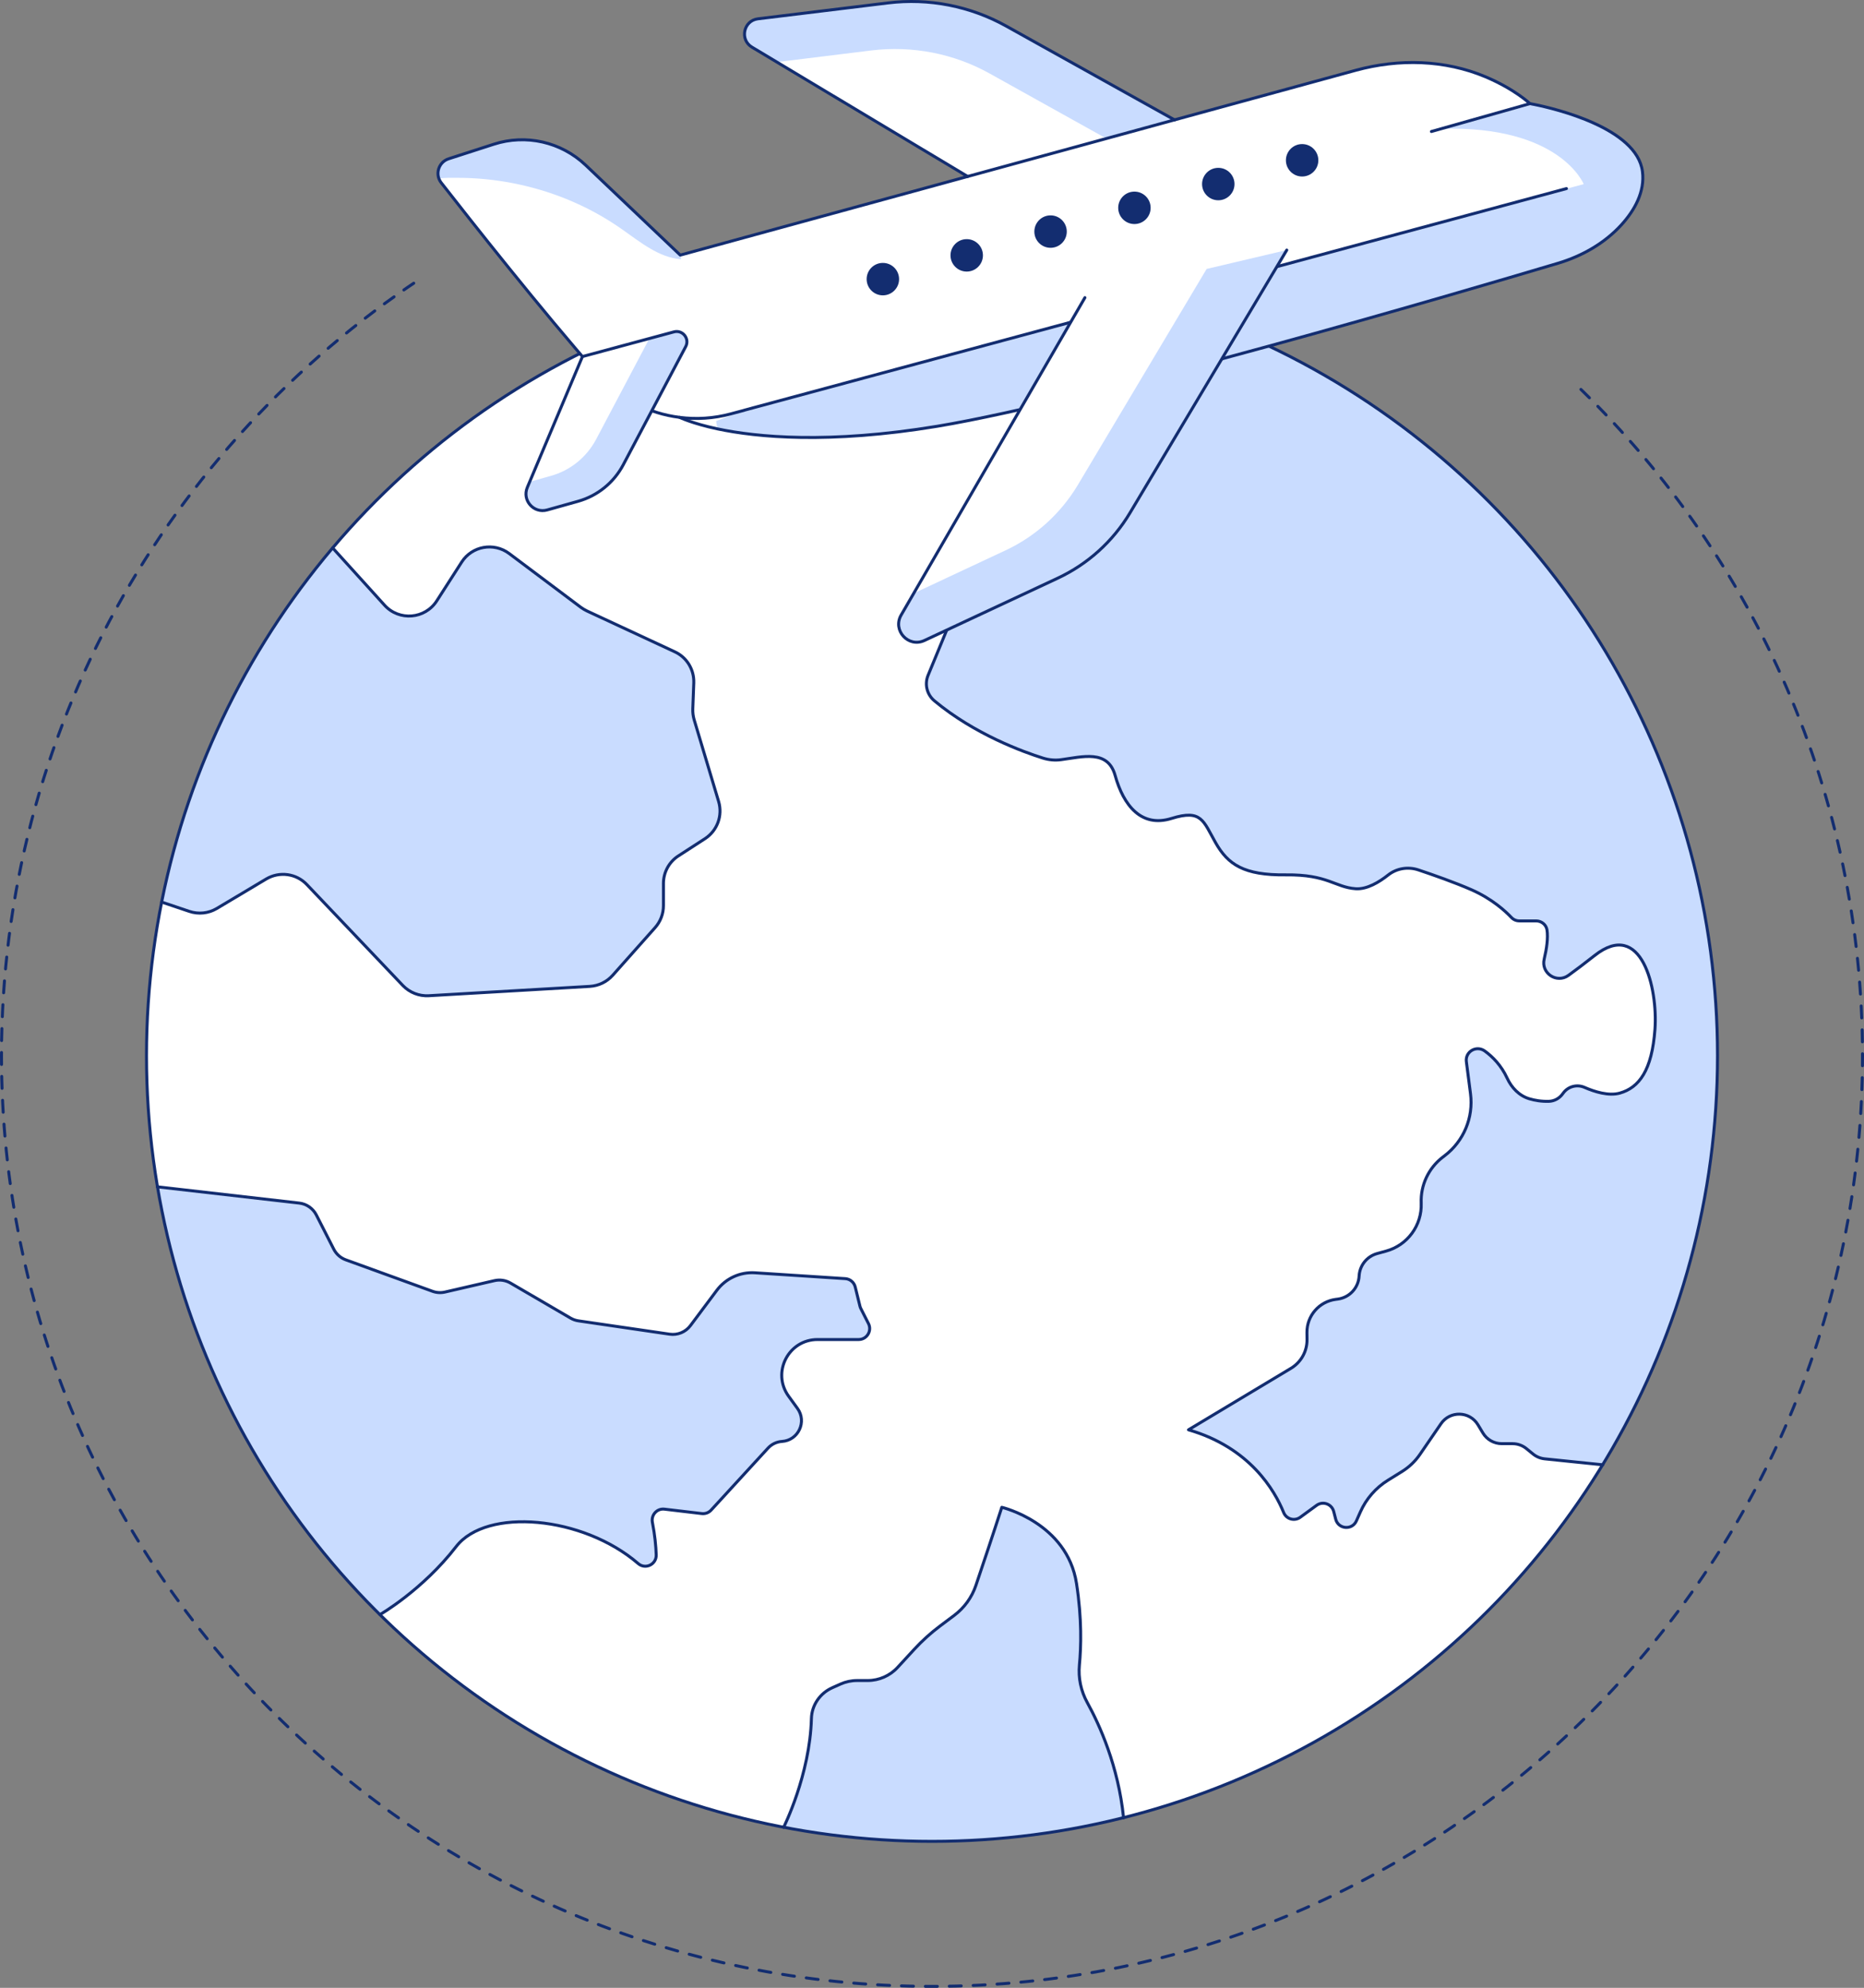 <?xml version="1.0" encoding="UTF-8"?><svg id="Ebene_2" xmlns="http://www.w3.org/2000/svg" width="935.76" height="997.83" viewBox="0 0 935.76 997.83"><rect x="0" y="0" width="935.76" height="997.83" fill="#808080" stroke="none"/><defs><style>.cls-1,.cls-2{fill:none;stroke:#132d70;stroke-linecap:round;stroke-linejoin:round;stroke-width:1.5px;}.cls-2{stroke-dasharray:6;}.cls-3{fill:#fff;}.cls-4{fill:#c9dcff;}.cls-5{fill:#132d70;}</style></defs><g id="Layer_1"><circle class="cls-3" cx="467.88" cy="529.95" r="394.34"/><path class="cls-4" d="M564.06,912.45c-30.77,7.74-62.99,11.84-96.15,11.84-25.47,0-50.35-2.38-74.44-7.08.73-1.59,13.1-26.93,13.9-54.59.13-6.75,4.3-12.7,10.39-15.42l4.17-1.85c2.65-1.19,5.49-1.79,8.34-1.79h5.29c5.76,0,11.18-2.38,15.02-6.62l8.4-9.07c3.97-4.3,8.27-8.21,12.9-11.65l7.15-5.36c5.03-3.77,8.8-9,10.85-15.02,3.31-9.73,8.6-25.54,13.04-39.24,0,0,32.75,7.68,37.52,38.25,2.71,17.73,2.25,32.03,1.46,40.89-.66,6.55.73,13.1,3.9,18.93,6.15,11.05,15.62,31.76,18.26,57.77Z"/><path class="cls-4" d="M862.22,529.98c0,75.24-21.04,145.44-57.63,205.26l-29.12-2.98c-2.18-.2-4.17-1.06-5.89-2.38l-3.31-2.71c-1.99-1.65-4.43-2.52-6.95-2.52h-5.43c-3.84,0-7.48-2.05-9.46-5.36l-2.51-4.1c-4.1-6.88-13.96-7.21-18.53-.53l-10.52,15.35c-2.38,3.44-5.49,6.42-9.06,8.6l-7.08,4.37c-6.09,3.84-10.92,9.4-13.83,15.95l-1.98,4.5c-2.12,4.76-9.07,4.23-10.39-.86l-.99-3.84c-.99-3.77-5.42-5.43-8.6-3.11l-8.21,5.95c-2.85,2.12-6.95.99-8.34-2.32-4.5-11.12-16.94-32.62-47.77-41.55l51.48-30.9c5.03-2.98,8.14-8.54,8.07-14.42l-.07-3.51c-.13-8.4,6.15-15.55,14.49-16.68l.93-.07c5.96-.79,10.46-5.69,10.79-11.65.26-5.29,3.9-9.86,9.06-11.25l4.43-1.19c10.79-2.98,18.06-12.97,17.67-24.15v-1.19c0-8.54,4.04-16.68,10.85-21.9l.86-.66c9.59-7.28,14.56-19.19,13.04-31.1l-2.12-16.08c-.66-5.1,5.1-8.4,9.26-5.36,3.97,2.91,8.27,7.21,11.25,13.56,2.18,4.83,6.02,8.87,11.12,10.39,2.78.79,6.15,1.39,9.86,1.26,2.65-.07,5.16-1.46,6.75-3.57l.46-.59c2.45-3.31,6.88-4.43,10.65-2.84,5.03,2.25,12.11,4.5,17.73,2.91,9.66-2.71,16.15-11.45,17.6-32.03,1.52-20.64-6.68-55.65-30.31-37.05-5.03,3.97-9.4,7.28-13.1,9.93-5.89,4.3-13.9-1.06-12.18-8.14,1.26-5.23,1.98-10.52,1.39-14.56-.4-2.71-2.78-4.57-5.49-4.57h-8.4c-1.52,0-2.91-.66-3.97-1.79-2.85-2.98-9.66-9.33-20.12-13.9-8.27-3.64-19.06-7.41-26.6-9.93-5.23-1.79-10.92-.79-15.22,2.58-4.37,3.51-10.59,7.28-16.28,6.88-10.46-.79-13.9-7.21-35-7.01-21.11.26-29.12-5.16-35.27-16.15-6.22-10.92-7.01-16.87-22.17-12.18-15.15,4.76-24.09-6.42-28.32-21.57-3.64-13.1-16.34-9.33-27.13-7.87-3.04.4-6.15.13-9.07-.79-9.73-3.04-34.28-11.91-54.52-28.78-3.71-3.11-4.96-8.27-3.18-12.77l10.79-26.01c.93-2.32,2.58-4.17,4.7-5.42l7.94-4.5c3.11-1.72,5.16-4.9,5.56-8.4l3.18-29.71c.4-3.84,2.78-7.15,6.29-8.8l7.08-3.37c.66-.26,1.26-.66,1.85-1.06l19.92-14.76c2.58-1.92,4.17-4.83,4.43-8.01l1.85-23.36c.13-1.65,1.06-3.24,2.51-4.17l13.63-8.8c.66-.46,1.19-.99,1.59-1.65l8.73-13.5c1.12-1.79,3.11-2.71,5.23-2.51l11.45,1.26c3.84.4,6.95-3.18,5.89-6.95l-4.37-16.28c161.06,49.63,278.11,199.57,278.11,376.97Z"/><path class="cls-4" d="M353.9,421l-13.3,8.6c-4.76,3.04-7.54,8.27-7.54,13.83v11.18c0,4.1-1.52,8.01-4.17,11.05l-21.37,23.95c-2.91,3.24-6.95,5.23-11.38,5.49l-80.86,4.7c-4.9.26-9.59-1.59-12.97-5.1l-48.24-50.62c-5.29-5.63-13.76-6.82-20.45-2.85l-24.81,14.82c-4.17,2.45-9.2,2.98-13.76,1.39l-13.96-4.7c13.3-66.9,43.47-127.71,85.96-177.73l26.01,28.78c7.34,8.07,20.31,7.01,26.27-2.18l12.44-19.45c5.23-8.14,16.21-10.06,23.82-4.3l36.06,27.06c.93.66,1.92,1.26,2.98,1.72l44.07,20.51c6.09,2.71,9.79,8.93,9.6,15.62l-.46,13.1c-.07,1.79.13,3.64.66,5.29l12.31,41.16c2.05,7.08-.66,14.62-6.88,18.66Z"/><path class="cls-4" d="M431.06,672.38h-20.65c-14.62,0-23.09,16.61-14.49,28.52l4.43,6.09c1.39,1.92,1.99,4.04,1.99,6.09,0,5.23-3.9,10.06-9.79,10.46-2.65.2-5.16,1.39-7.01,3.37l-28.52,31.1c-1.19,1.32-2.98,1.99-4.7,1.79l-18.73-2.25c-3.77-.46-6.82,2.91-6.09,6.62,1.26,6.35,1.79,11.84,1.92,16.28.2,4.83-5.36,7.54-9,4.43-27.86-23.95-76.16-28.25-91.45-8.54-16.87,21.84-38.25,34.14-38.25,34.14-57.57-56.84-97.73-131.35-111.7-214.72l71.2,8.14c3.71.46,6.88,2.71,8.6,5.96l8.73,17.2c1.26,2.52,3.44,4.43,6.09,5.36l43.47,15.75c2.05.73,4.17.86,6.29.4l24.81-5.69c2.78-.66,5.63-.2,8.07,1.19l30.11,17.6c1.26.66,2.58,1.19,3.97,1.39l45.79,6.68c4.04.59,8.01-1.06,10.45-4.3l13.23-17.73c4.5-5.95,11.65-9.26,19.12-8.8l45.39,2.91c2.38.2,4.43,1.85,4.96,4.24l2.38,9.59c.07.4.26.79.46,1.19l3.84,7.54c1.85,3.71-.86,8.01-4.96,8.01Z"/><path class="cls-2" d="M793.65,195.47c87.16,84.91,141.36,203.48,141.36,334.48,0,257.57-209.55,467.13-467.13,467.13S.75,787.52.75,529.95C.75,367.29,84.32,223.78,210.78,140.1"/><circle class="cls-1" cx="467.88" cy="529.95" r="394.34"/><path class="cls-1" d="M393.39,917.26s13.18-26.14,13.96-54.67c.18-6.7,4.31-12.65,10.42-15.39l4.16-1.86c2.62-1.17,5.46-1.78,8.34-1.78h5.32c5.7,0,11.15-2.39,15.01-6.58l8.39-9.11c3.94-4.27,8.25-8.17,12.9-11.66l7.12-5.34c5.07-3.8,8.86-9.02,10.89-15.02,3.29-9.73,8.6-25.53,13.02-39.24,0,0,32.79,7.7,37.51,38.25,2.74,17.71,2.3,32,1.45,40.88-.63,6.58.77,13.11,3.96,18.9,6.12,11.09,15.57,31.84,18.21,57.82"/><path class="cls-1" d="M190.73,810.47s21.38-12.29,38.27-34.15c15.23-19.71,63.58-15.43,91.39,8.53,3.64,3.13,9.2.41,9.04-4.39-.15-4.44-.67-9.92-1.92-16.31-.72-3.7,2.3-7.06,6.04-6.62l18.74,2.22c1.76.21,3.52-.44,4.72-1.75l28.54-31.1c1.82-1.98,4.34-3.19,7.02-3.36h0c8.21-.53,12.61-9.9,7.78-16.56l-4.45-6.13c-8.61-11.85-.14-28.46,14.5-28.46h20.66c4.12,0,6.79-4.35,4.92-8.02l-3.84-7.56c-.19-.38-.34-.77-.44-1.18l-2.36-9.61c-.57-2.34-2.6-4.04-5-4.19l-45.38-2.94c-7.45-.48-14.64,2.83-19.11,8.81l-13.24,17.7c-2.43,3.24-6.43,4.9-10.44,4.31l-45.78-6.69c-1.4-.2-2.75-.68-3.97-1.39l-30.14-17.58c-2.43-1.42-5.31-1.85-8.05-1.22l-24.85,5.73c-2.08.48-4.24.35-6.25-.38l-43.51-15.78c-2.63-.95-4.8-2.87-6.07-5.37l-8.75-17.17c-1.68-3.3-4.9-5.54-8.58-5.96l-71.23-8.16"/><path class="cls-1" d="M804.62,735.27l-29.15-2.99c-2.14-.22-4.18-1.06-5.85-2.42l-3.34-2.72c-1.97-1.61-4.43-2.48-6.97-2.48h-5.4c-3.87,0-7.46-2.03-9.46-5.34l-2.49-4.14c-4.15-6.88-14.02-7.17-18.56-.54l-10.55,15.39c-2.37,3.46-5.44,6.39-9,8.6l-7.08,4.39c-6.11,3.79-10.93,9.33-13.84,15.9l-2,4.51c-2.12,4.79-9.09,4.21-10.39-.87l-.99-3.85c-.97-3.78-5.45-5.39-8.6-3.09l-8.18,5.97c-2.9,2.12-7,.97-8.35-2.36-4.49-11.07-16.92-32.61-47.77-41.53l51.44-30.87c5.06-3.04,8.13-8.53,8.06-14.44l-.04-3.5c-.1-8.43,6.13-15.59,14.49-16.67l.94-.12c5.92-.76,10.45-5.65,10.76-11.61h0c.28-5.32,3.93-9.86,9.07-11.27l4.44-1.22c10.78-2.95,18.1-12.95,17.66-24.11h0c-.36-9.01,3.7-17.63,10.88-23.1l.88-.67c9.59-7.3,14.54-19.17,12.99-31.13l-2.08-16.07c-.66-5.09,5.08-8.37,9.24-5.36,3.99,2.9,8.28,7.24,11.22,13.6,2.23,4.82,6.04,8.85,11.13,10.37,2.79.83,6.14,1.41,9.9,1.28,2.65-.09,5.13-1.44,6.72-3.57l.47-.63c2.46-3.31,6.86-4.44,10.64-2.79,5.01,2.19,12.13,4.45,17.72,2.87,9.69-2.73,16.15-11.43,17.64-32.04,1.49-20.62-6.71-55.64-30.31-37.01-5.03,3.97-9.37,7.24-13.09,9.93-5.9,4.27-13.91-1.07-12.21-8.15,1.25-5.24,2.01-10.55,1.42-14.59-.39-2.67-2.77-4.58-5.47-4.58h-8.41c-1.53,0-2.95-.61-4-1.72-2.85-3.01-9.64-9.35-20.08-13.93-8.26-3.62-19.07-7.42-26.63-9.95-5.2-1.74-10.92-.8-15.21,2.6-4.4,3.49-10.57,7.26-16.29,6.85-10.43-.75-13.91-7.2-35.03-6.96-21.11.25-29.06-5.22-35.27-16.15-6.21-10.93-6.96-16.89-22.11-12.17-15.15,4.72-24.1-6.46-28.32-21.61-3.65-13.09-16.38-9.31-27.15-7.88-3.07.41-6.15.12-9.11-.81-9.69-3.04-34.27-11.9-54.47-28.75-3.73-3.11-5.03-8.28-3.18-12.77l10.73-26.02c.94-2.27,2.61-4.17,4.75-5.39l7.94-4.52c3.08-1.75,5.13-4.88,5.52-8.41l3.2-29.71c.41-3.82,2.78-7.16,6.26-8.8l7.09-3.35c.65-.31,1.27-.68,1.85-1.11l19.93-14.75c2.57-1.9,4.18-4.81,4.44-7.99l1.87-23.33c.14-1.71,1.06-3.26,2.5-4.19l13.6-8.8c.66-.43,1.22-.99,1.64-1.65l8.69-13.51c1.13-1.76,3.16-2.73,5.24-2.5l11.44,1.24c3.86.42,6.93-3.17,5.93-6.92l-4.37-16.28"/><path class="cls-1" d="M167.01,275.04l26.05,28.76c7.34,8.06,20.31,7.01,26.22-2.21l12.48-19.43c5.19-8.11,16.17-10.05,23.85-4.31l36.05,27.05c.94.66,1.93,1.27,2.98,1.77l44.05,20.48c6.07,2.76,9.83,8.94,9.6,15.62l-.5,13.08c-.06,1.82.17,3.64.66,5.35l12.31,41.12c2.1,7.07-.66,14.63-6.84,18.66l-13.3,8.61c-4.75,3.04-7.56,8.28-7.56,13.86v11.15c0,4.08-1.49,8-4.2,11.04l-21.31,23.96c-2.93,3.26-7.01,5.24-11.43,5.52l-80.87,4.69c-4.86.28-9.6-1.6-12.97-5.08l-48.19-50.67c-5.3-5.63-13.8-6.79-20.48-2.82l-24.79,14.79c-4.2,2.48-9.22,2.98-13.8,1.44l-13.91-4.69"/><path class="cls-3" d="M485.79,88.59l-108.3-64.92c-6.28-3.76-4.24-13.34,3.02-14.23l65.27-7.97c20.52-2.51,41.31,1.57,59.38,11.63l84.51,47.09"/><path class="cls-4" d="M589.7,60.18l-34.32,9.33-58.46-32.55c-18.05-10.1-38.87-14.11-59.39-11.65l-47.51,5.86-12.49-7.48c-6.33-3.78-4.24-13.34,3.01-14.27l65.25-7.94c20.52-2.55,41.34,1.54,59.39,11.65l84.54,47.05Z"/><path class="cls-3" d="M814.08,112.78c-8.48,9.33-19.74,15.73-31.85,19.36-49.44,14.73-233.71,68.88-311.68,81.84-90.4,14.96-129.35-4.47-129.35-4.47-15.58-1.93-30.24-9.41-41.03-21.6-28.23-32.09-64.02-77.36-78.67-96.18-.54-.69-.93-1.39-1.24-2.16-1.31-3.86.77-8.48,5.01-9.87l22.68-7.33c16.12-5.17,33.78-1.16,46.05,10.57l47.51,45.12.23-.08,338.99-92.71c21.52-5.86,44.58-5.32,65.1,3.32,14.73,6.25,22.21,13.42,22.21,13.42,0,0,53.37,9.18,56.54,34.09,1.31,10.26-4.01,19.51-10.49,26.69Z"/><path class="cls-1" d="M485.79,88.59l-108.3-64.92c-6.28-3.76-4.24-13.34,3.02-14.23l65.27-7.97c20.52-2.51,41.31,1.57,59.38,11.63l84.51,47.09"/><circle class="cls-5" cx="653.69" cy="80.46" r="8.14"/><circle class="cls-5" cx="611.6" cy="92.39" r="8.14"/><circle class="cls-5" cx="569.5" cy="104.32" r="8.14"/><circle class="cls-5" cx="527.4" cy="116.25" r="8.14"/><circle class="cls-5" cx="485.31" cy="128.18" r="8.14"/><circle class="cls-5" cx="443.21" cy="140.11" r="8.14"/><path class="cls-4" d="M814.08,112.78c-8.48,9.33-19.74,15.73-31.85,19.36-49.44,14.73-233.71,68.88-311.68,81.84-54.69,9.02-90.55,5.48-110.37,1.31l-.69-3.93,14.12-5.4.15-.08,60.39-16.27,360.89-97.18s-11.8-29.62-71.65-27.77l46.59-12.26.39.08c10.26,2.08,51.45,11.8,54.22,33.63,1.31,10.26-4.01,19.51-10.49,26.69Z"/><path class="cls-1" d="M786.39,94.66l-352.26,94.95-60.39,16.27-.15.08-6.94,1.85c-8.41,2.24-17.05,2.78-25.45,1.7"/><line class="cls-1" x1="768.01" y1="52.04" x2="718.59" y2="66.01"/><path class="cls-4" d="M341.88,130.14c-11.18-.85-20.44-8.64-29.62-15.04-8.72-6.17-18.2-11.26-28.08-15.27-17.28-6.94-35.86-10.57-54.45-10.57-3.09,0-6.32-.08-9.49.31-1.31-3.86.77-8.48,5.01-9.87l22.68-7.33c16.12-5.17,33.78-1.16,46.05,10.57l47.51,45.12.23-.08c0,.69.08,1.39.15,2.16Z"/><path class="cls-1" d="M769.96,52.39c-1.23-.23-1.93-.39-1.93-.39,0,0-7.48-7.17-22.21-13.42-20.52-8.64-43.58-9.18-65.1-3.32l-339.22,92.79-47.49-45.15c-12.28-11.68-29.96-15.71-46.09-10.51l-22.67,7.31c-5.1,1.65-7.04,7.83-3.74,12.05,14.66,18.77,50.38,64.06,78.64,96.15,10.8,12.19,25.45,19.67,41.03,21.6,0,0,6.09,3.01,18.97,5.78,19.82,4.17,55.69,7.71,110.37-1.31,77.98-12.96,262.24-67.1,311.68-81.84,12.11-3.63,23.37-10.03,31.85-19.36,6.48-7.17,11.8-16.43,10.49-26.69-2.78-21.83-43.96-31.55-54.22-33.63l-.39-.08"/><path class="cls-3" d="M292.39,178.98l45.93-12.39c4.36-1.18,8.02,3.41,5.91,7.4l-31.35,59.32c-4.74,8.97-12.95,15.6-22.72,18.33l-15.47,4.34c-6.75,1.89-12.69-4.85-9.97-11.31l27.67-65.69Z"/><path class="cls-4" d="M344.2,174.03l-31.32,59.31c-4.78,8.95-12.96,15.58-22.75,18.28l-15.43,4.4c-6.79,1.85-12.73-4.86-10.03-11.34l1.16-2.78,10.64-3.01c9.8-2.7,17.97-9.33,22.75-18.28l26.77-50.67,12.34-3.32c4.32-1.23,8.02,3.39,5.86,7.41Z"/><path class="cls-1" d="M292.39,178.98l45.93-12.39c4.36-1.18,8.02,3.41,5.91,7.4l-31.35,59.32c-4.74,8.97-12.95,15.6-22.72,18.33l-15.47,4.34c-6.75,1.89-12.69-4.85-9.97-11.31l27.67-65.69Z"/><path class="cls-3" d="M645.98,125.52l-78.69,131.89c-8.55,14.33-21.2,25.76-36.31,32.82l-66.91,31.27c-8.04,3.76-16.13-5.08-11.68-12.76l92.25-159.34"/><path class="cls-4" d="M646.01,125.51l-78.75,131.89c-8.48,14.35-21.13,25.76-36.25,32.86l-66.95,31.24c-8.02,3.78-16.12-5.09-11.65-12.73l6.33-10.95,45.97-21.52c15.12-7.02,27.77-18.51,36.33-32.78l64.71-108.52,40.26-9.49Z"/><path class="cls-1" d="M645.98,125.52l-78.69,131.89c-8.55,14.33-21.2,25.76-36.31,32.82l-66.91,31.27c-8.04,3.76-16.13-5.08-11.68-12.76l92.25-159.34"/></g></svg>